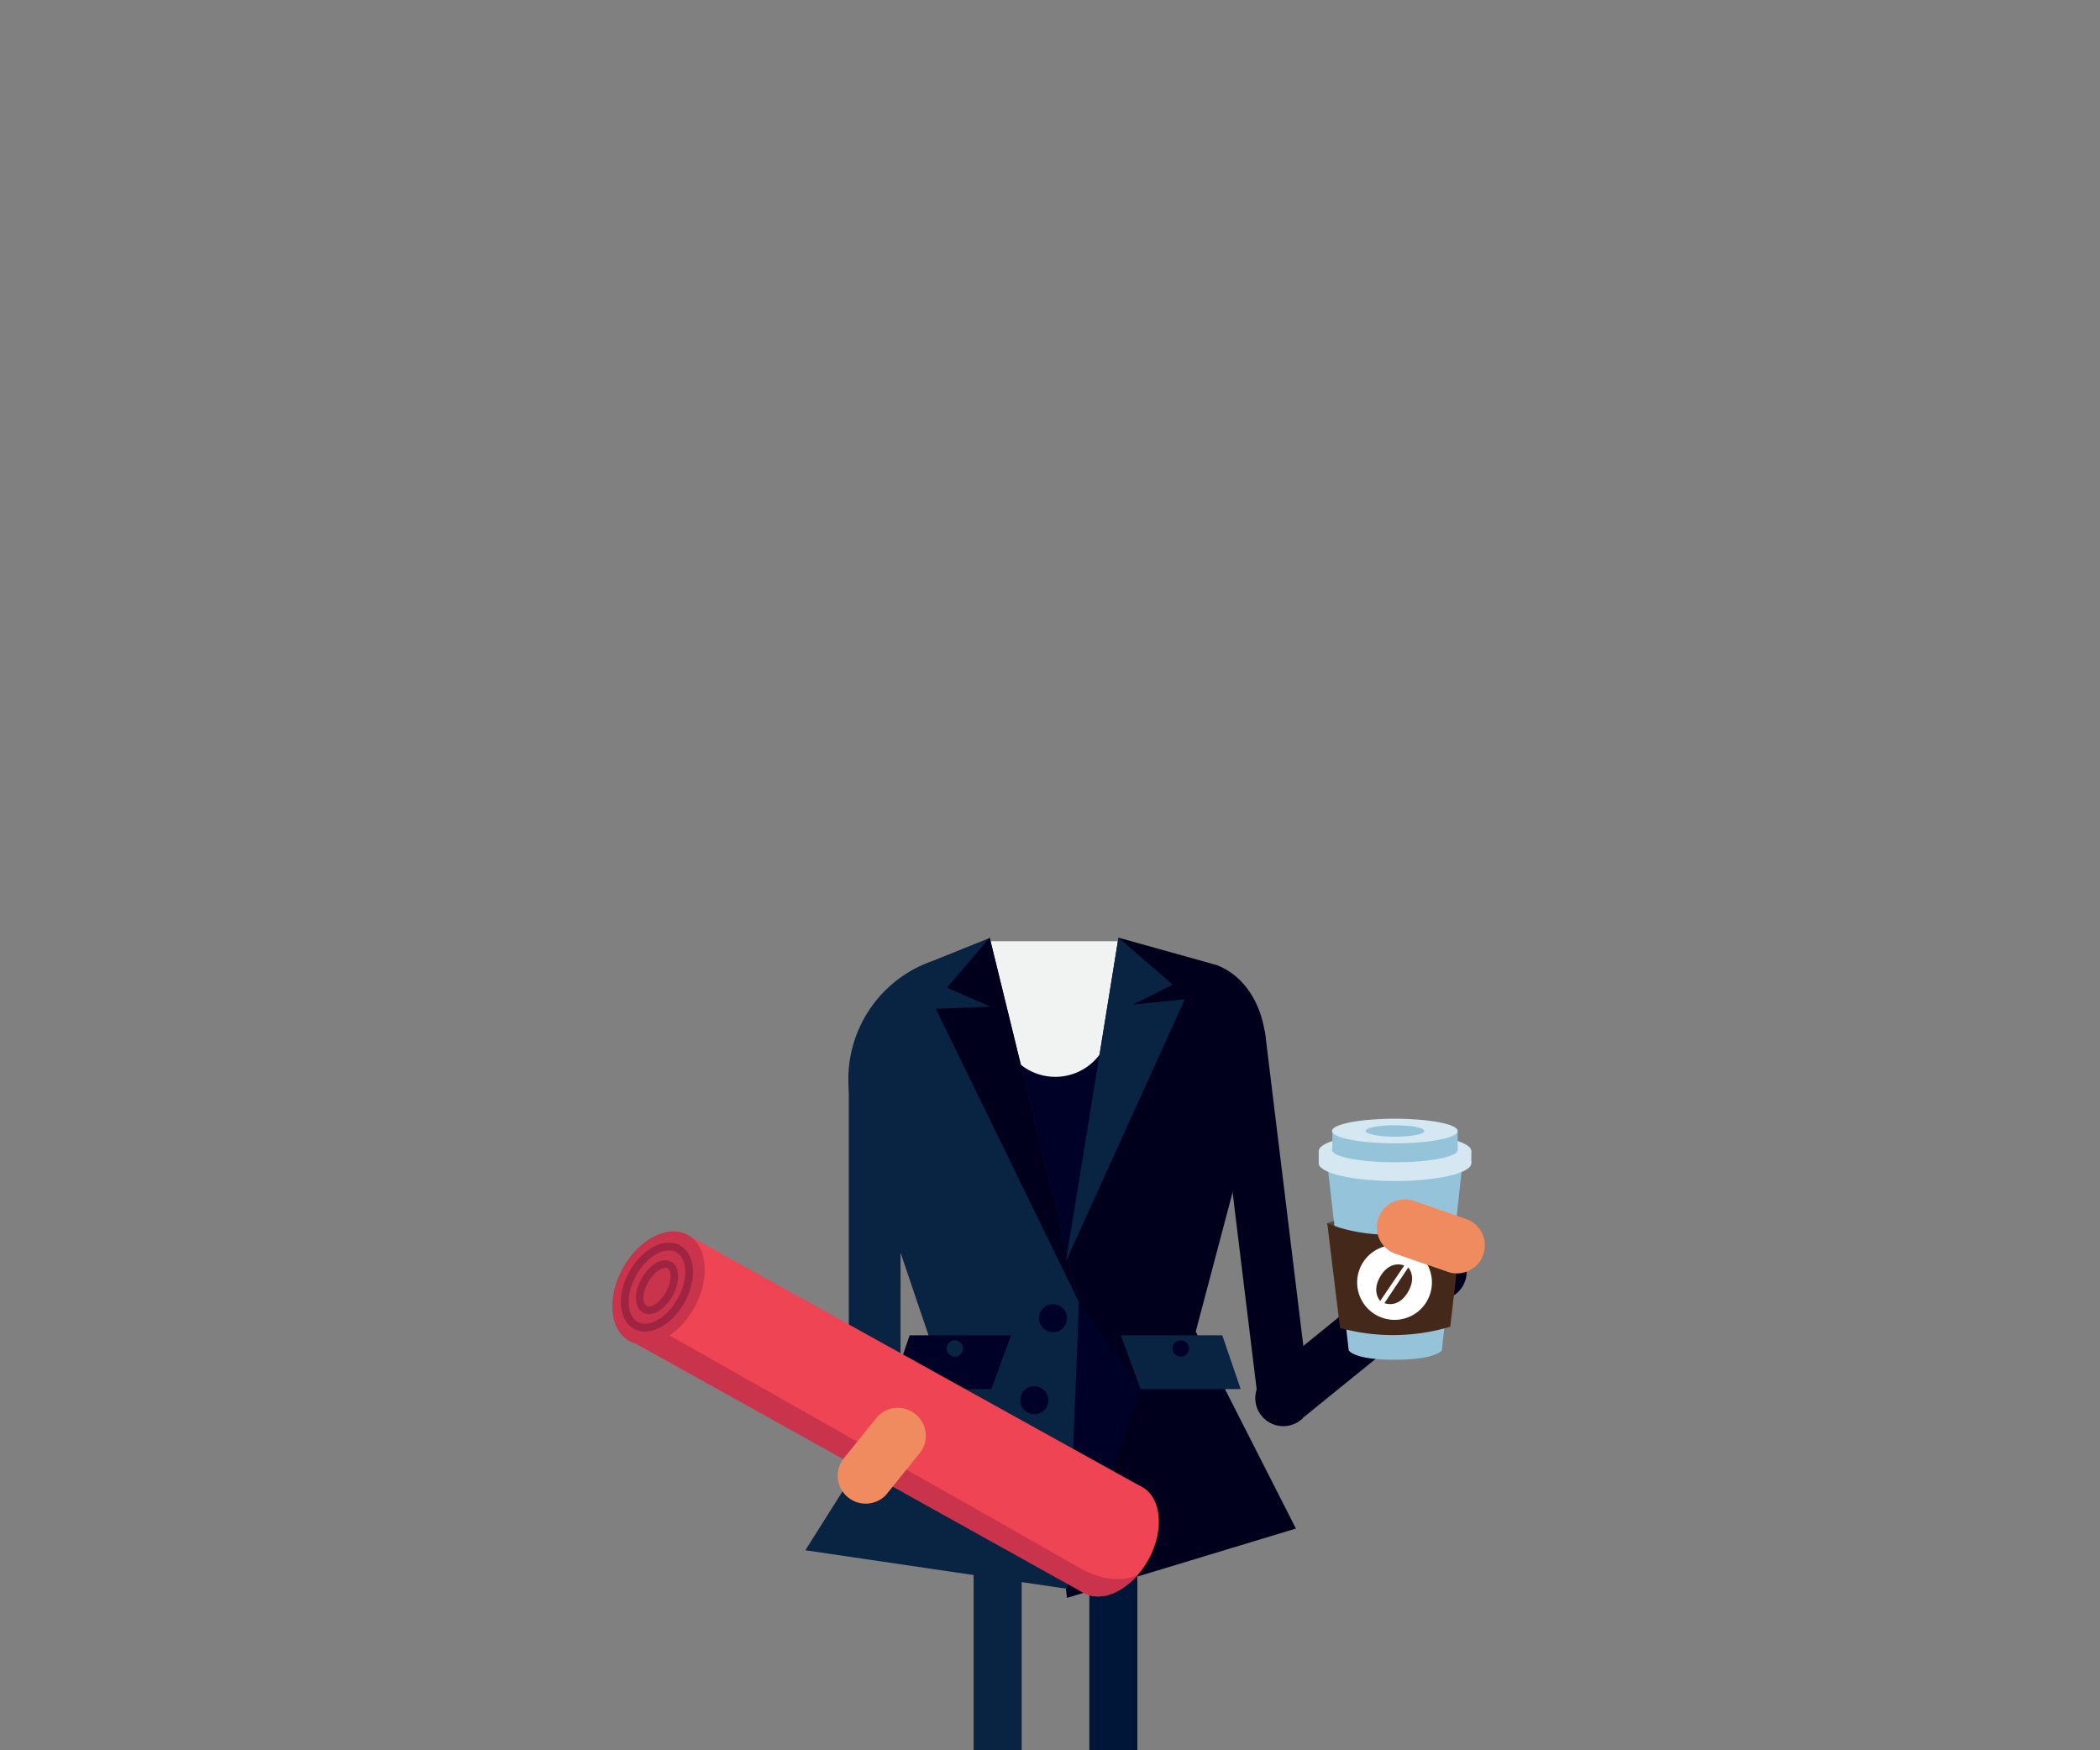<svg xmlns="http://www.w3.org/2000/svg" viewBox="0 0 300 250"><rect x="0" y="0" width="300" height="250" fill="#808080" stroke="none"/><defs><style>.cls-1,.cls-11,.cls-12{fill:none;}.cls-2{clip-path:url(#clip-path);}.cls-3{fill:#001638;}.cls-4{fill:#092342;}.cls-5{fill:#00001d;}.cls-6{fill:#f89c67;}.cls-7{fill:#f1f2f2;}.cls-8{fill:#000127;}.cls-9{fill:#ef4453;}.cls-10{fill:#c9334b;}.cls-11,.cls-12{stroke:#9e2441;stroke-miterlimit:10;}.cls-11{stroke-width:1.11px;}.cls-12{stroke-width:1.08px;}.cls-13{fill:#f08b5f;}.cls-14{fill:#5a4739;}.cls-15{fill:#95c4da;}.cls-16{fill:#d5e7f0;}.cls-17{fill:#44291b;}.cls-18{fill:#fff;}</style><clipPath id="clip-path"><rect class="cls-1" x="122.68" y="220.99" width="55.99" height="104.64"/></clipPath></defs><g id="oberkoerper_300x250" data-name="oberkoerper  300x250"><g id="zh"><g class="cls-2"><path class="cls-3" d="M162.48,250V196.35c0,.45-1.54-1.08-3.43-1.08s-3.43,1.53-3.43,1.08V250Z"/><path class="cls-4" d="M139.09,250V196.35c0,.45,1.54-1.08,3.43-1.08s3.43,1.53,3.43,1.08V250Z"/></g><path class="cls-5" d="M186.13,202.52,207.73,185a4,4,0,1,0-5-6.2l-21.61,17.57a4,4,0,1,0,5,6.2"/><path class="cls-6" d="M112.6,187.88h0m-.19-.95a3.94,3.94,0,0,0,.17.92,8.08,8.08,0,0,1-.17-.92"/><rect class="cls-7" x="141.18" y="134.44" width="18.94" height="20.83"/><rect class="cls-8" x="136.06" y="147.8" width="33.61" height="70.99"/><path class="cls-7" d="M158.65,145.91a7.89,7.89,0,1,1-7.88-7.88,7.88,7.88,0,0,1,7.88,7.88"/><path class="cls-5" d="M148.83,199.85l3.6,28.38,32.7-9.9L170.82,190.2l9.56-36.14c1.56-6.13-.49-13.81-6.52-16.2l-14.08-3.93-8.17,50.76"/><path class="cls-4" d="M154.15,186l-1.28,41-37.82-5.57,18.22-28.87-11.52-34a17.86,17.86,0,0,1,11.44-21.29l8.2-3.3Z"/><polygon class="cls-5" points="141.39 133.93 154.15 186.02 133.69 144.1 141.48 143.78 135.28 141.07 141.39 133.93"/><polygon class="cls-4" points="159.78 133.93 152.27 180.18 169.27 142.72 161.85 143.5 167.54 140.64 159.78 133.93"/><path class="cls-8" d="M149.75,200a2,2,0,1,1-2-2,2,2,0,0,1,2,2"/><polygon class="cls-4" points="174.61 190.73 160.12 190.73 162.94 198.41 177.24 198.41 174.61 190.73"/><polygon class="cls-8" points="129.95 190.73 144.44 190.73 141.62 198.41 127.32 198.41 129.95 190.73"/><path class="cls-8" d="M152.43,188.28a2,2,0,1,1-2-2,2,2,0,0,1,2,2"/><path class="cls-8" d="M169.85,192.61a1.17,1.17,0,1,1-1.17-1.17,1.17,1.17,0,0,1,1.17,1.17"/><path class="cls-4" d="M137.57,192.61a1.17,1.17,0,1,1-1.17-1.17,1.17,1.17,0,0,1,1.17,1.17"/><polygon class="cls-8" points="162.94 198.41 154.15 186.02 152.43 228.23 162.94 198.41"/><rect class="cls-4" x="121.26" y="153.94" width="7.39" height="48.49"/><path class="cls-5" d="M183.87,203.42h0a3.69,3.69,0,0,1-4.13-3.19l-6.34-51.92a.14.14,0,0,1,.13-.17l7-.9a.16.16,0,0,1,.18.13l6.34,51.92a3.69,3.69,0,0,1-3.2,4.13"/><path class="cls-9" d="M164.06,222.77c-2.32,4.18-6.48,6.3-9.3,4.73s-3.23-6.21-.92-10.39,6.48-6.29,9.3-4.73,3.23,6.22.92,10.39"/><rect class="cls-9" x="117.84" y="164.72" width="17.15" height="74.24" transform="translate(-111.41 214.51) rotate(-60.99)"/><path class="cls-10" d="M99.18,186.79c-2.32,4.18-6.48,6.3-9.3,4.73s-3.23-6.21-.91-10.39,6.47-6.29,9.29-4.73,3.23,6.22.92,10.39"/><path class="cls-11" d="M97.3,185.76c-1.67,3-4.57,4.6-6.48,3.54s-2.11-4.37-.44-7.38,4.58-4.61,6.49-3.55S99,182.74,97.3,185.76Z"/><path class="cls-12" d="M95.62,184.82c-1,1.75-2.54,2.73-3.5,2.2s-1-2.38,0-4.13,2.53-2.74,3.49-2.2S96.59,183.07,95.62,184.82Z"/><path class="cls-10" d="M90.75,191.87l64,35.63s3.39,2.3,7.8-2.58c-1.62.86-4.77,1.1-8.38-1s-58.49-33.16-58.49-33.16-4.07,1.49-4.94,1.15"/><path class="cls-13" d="M125.36,202.33l-5,6.2a4,4,0,0,0,6.21,5l5-6.2a4,4,0,0,0-6.21-5"/><path class="cls-14" d="M189.6,174.72a29.47,29.47,0,0,1,19.3,0s-11.32,5.55-19.3,0"/><path class="cls-15" d="M189.74,167.32l2.93,25.53s.55,1.37,6.52,1.37,6.79-1.33,6.79-1.33l2.85-25.81Z"/><path class="cls-16" d="M210.19,164.42c0,1.4-4.88,2.53-10.9,2.53s-10.9-1.13-10.9-2.53,4.88-2.53,10.9-2.53,10.9,1.13,10.9,2.53"/><path class="cls-16" d="M210.19,166.16c0,1.4-4.88,2.53-10.9,2.53s-10.9-1.13-10.9-2.53,4.88-2.53,10.9-2.53,10.9,1.13,10.9,2.53"/><path class="cls-17" d="M207.18,189.5a28.6,28.6,0,0,1-15.75.18l-1.83-15s7.48,3.8,19.3,0Z"/><path class="cls-18" d="M204.56,183.18a5.34,5.34,0,1,1-5.34-5.34,5.34,5.34,0,0,1,5.34,5.34"/><path class="cls-15" d="M208.24,164.25c0,1-4,1.76-9,1.76s-8.95-.79-8.95-1.76,4-1.75,8.95-1.75,9,.79,9,1.75"/><polygon class="cls-15" points="190.34 164.25 190.34 161.5 208.24 161.54 208.24 164.25 190.34 164.25"/><path class="cls-16" d="M208.24,161.54c0,1-4,1.76-9,1.76s-8.95-.79-8.95-1.76,4-1.75,8.95-1.75,9,.78,9,1.75"/><path class="cls-15" d="M203.47,161.54c0,.46-1.87.82-4.18.82s-4.19-.36-4.19-.82,1.87-.82,4.19-.82,4.18.37,4.18.82"/><polygon class="cls-16" points="188.39 166.16 188.39 164.37 189.49 164.48 189.91 165.91 188.39 166.16"/><polygon class="cls-16" points="210.19 166.13 210.19 164.41 208.96 165.26 209.67 166.03 210.19 166.13"/><path class="cls-17" d="M200.61,180.76l-3.44,5.06s-1.34-1.36.1-3.64,3.34-1.42,3.34-1.42"/><path class="cls-17" d="M197.78,186.13l3.4-5.09s1.31,1.33-.11,3.62-3.29,1.47-3.29,1.47"/><path class="cls-13" d="M209.63,174.18l-7.55-2.62a4,4,0,1,0-2.61,7.56l7.55,2.61a4,4,0,0,0,2.61-7.55"/></g></g></svg>
